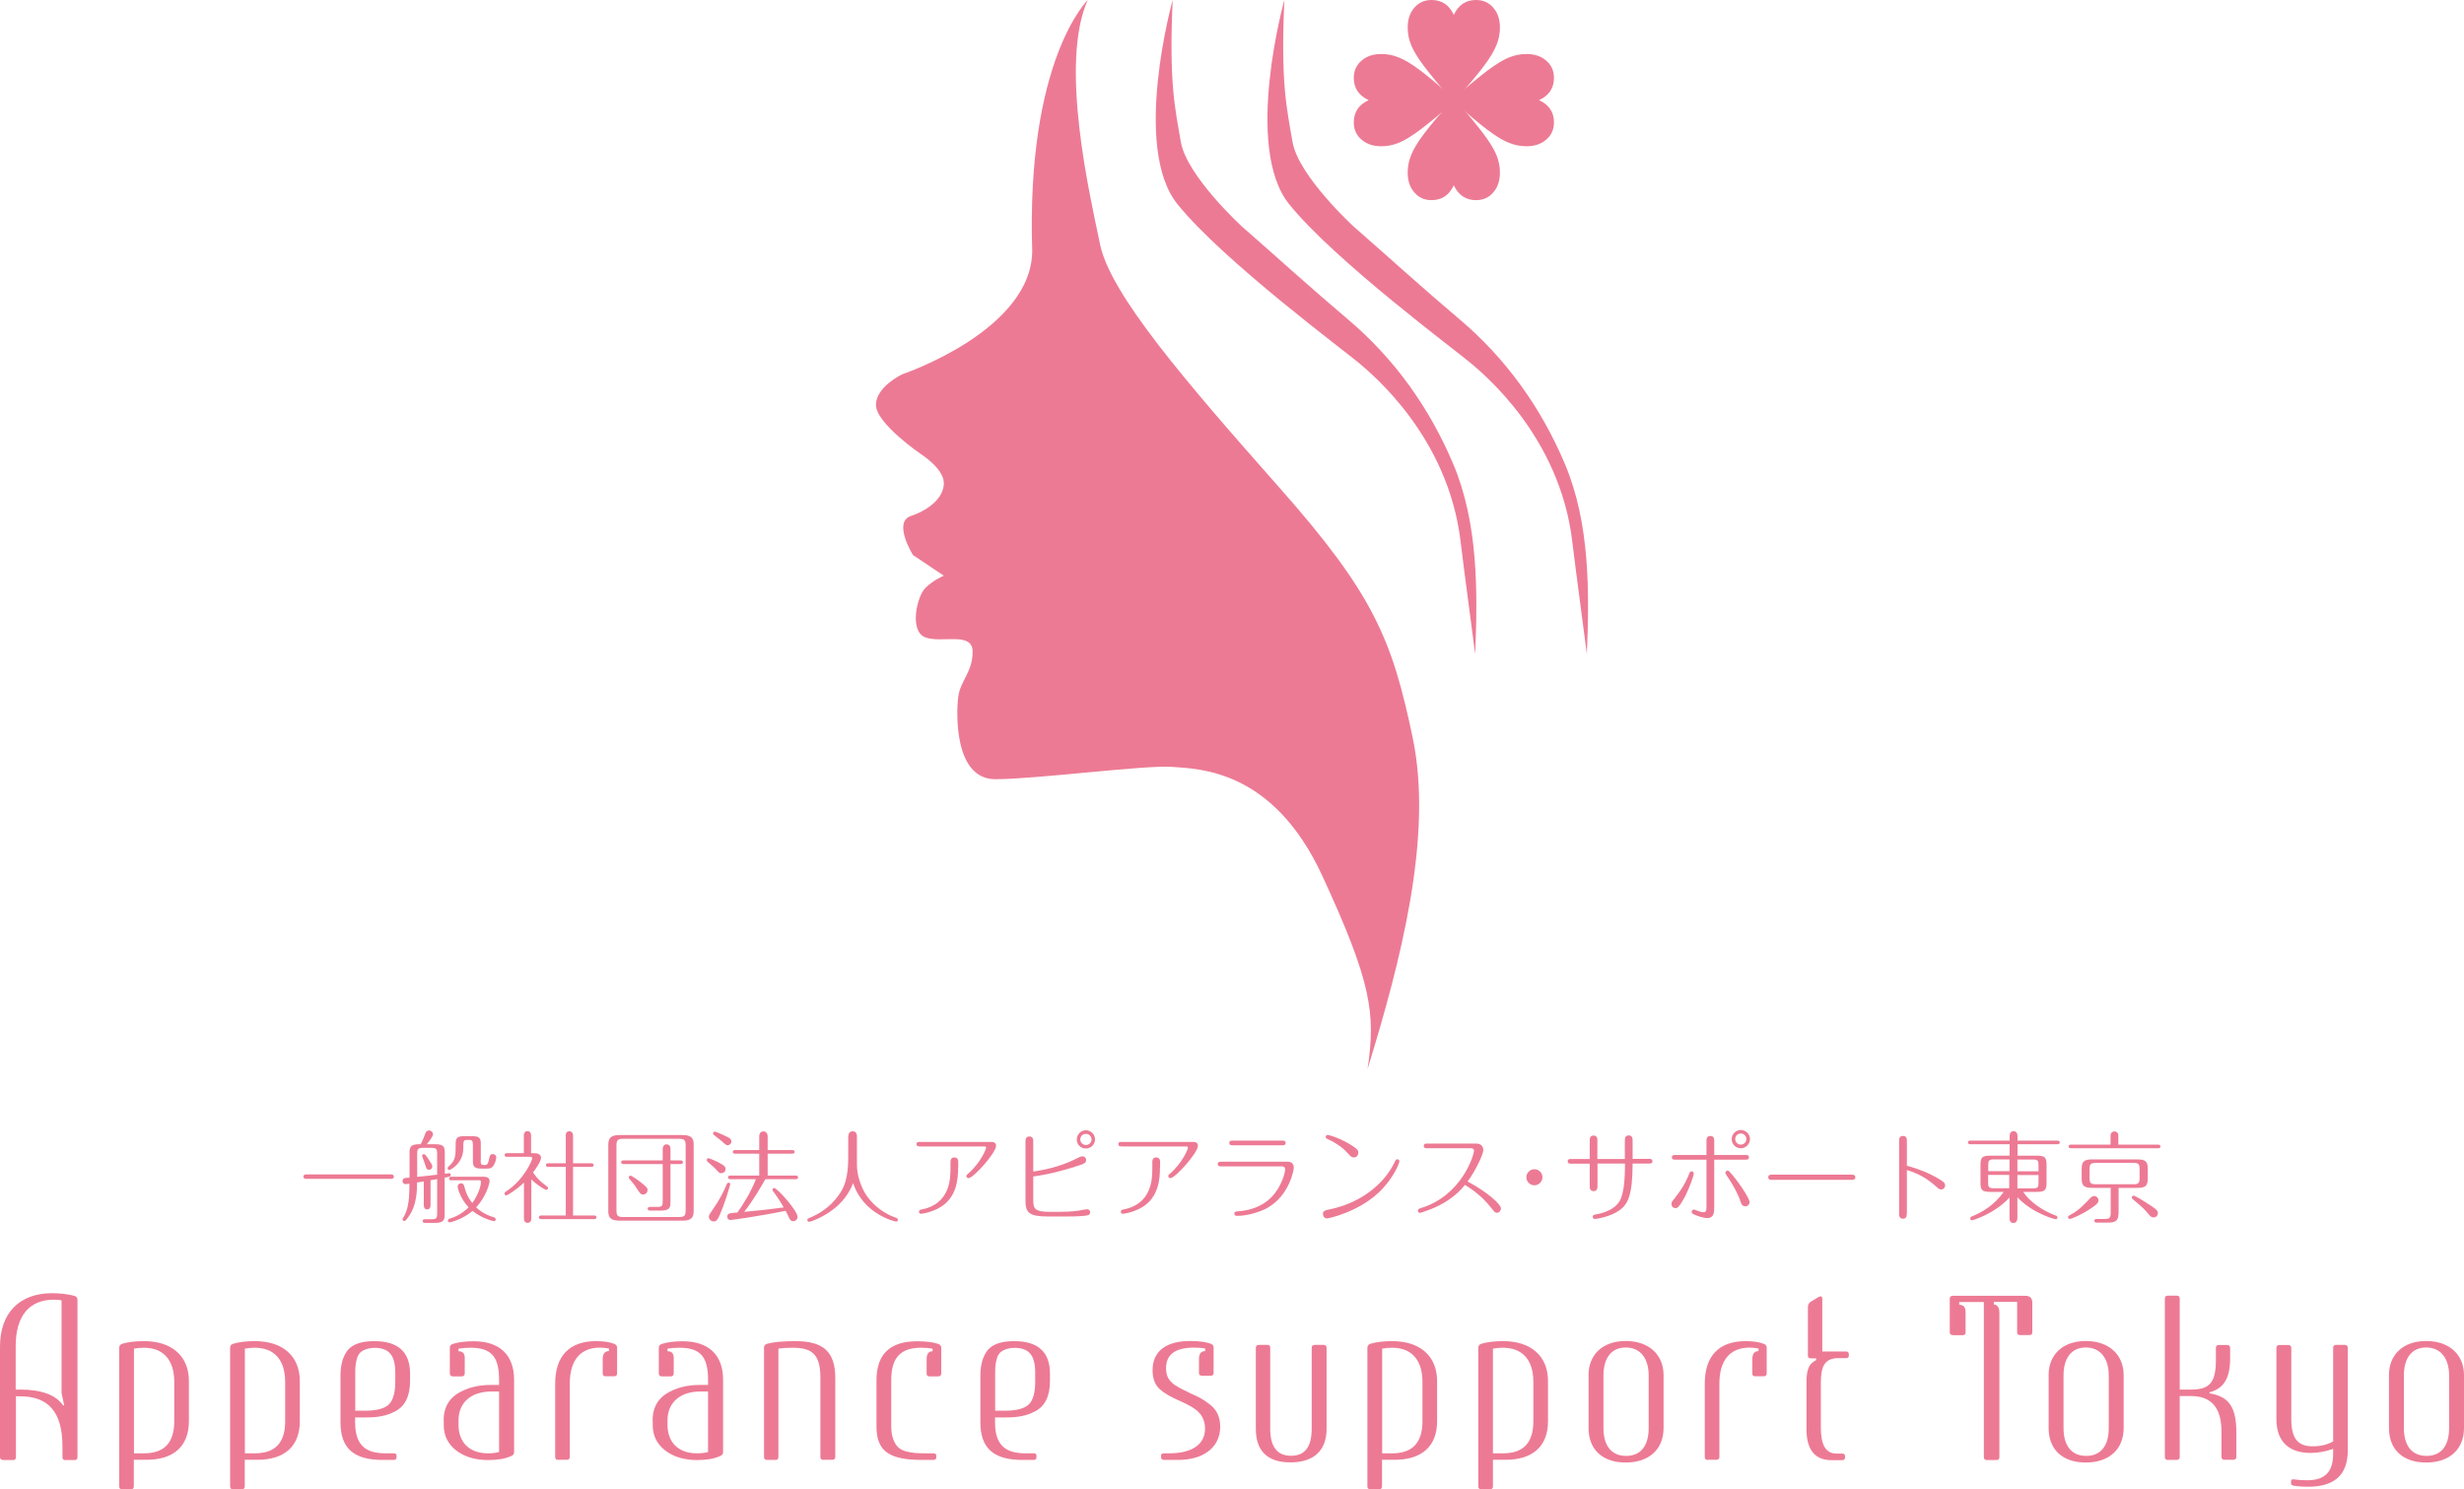 <?xml version="1.0" encoding="UTF-8"?><svg id="_レイヤー_2" xmlns="http://www.w3.org/2000/svg" viewBox="0 0 190.18 114.98"><defs><style>.cls-1{fill:#ed7a94;}</style></defs><g id="_レイヤー_1-2"><g><g><path class="cls-1" d="M.23,112.7c-.15,0-.23-.08-.23-.23v-8.51c0-2.62,1.51-4.13,4.02-4.13,.62,0,1.2,.07,1.71,.2,.16,.05,.25,.15,.25,.3v12.15c0,.15-.07,.23-.21,.23h-.74c-.15,0-.21-.08-.21-.23v-.84c0-2.77-1.21-3.85-3.26-3.85h-.33v4.69c0,.15-.07,.23-.21,.23H.23Zm.98-5.43h.34c1.66,0,2.76,.41,3.33,1.23l.07-.02-.2-.95v-7.15c-.15-.03-.34-.05-.59-.05-1.89,0-2.95,1.23-2.95,3.61v3.33Z"/><path class="cls-1" d="M9.2,104.04c0-.15,.08-.26,.25-.31,.43-.13,.98-.2,1.67-.2,2.15,0,3.46,1.16,3.46,3.08v3.1c0,1.92-1.16,2.98-3.28,2.98h-.97v2.05c0,.15-.08,.23-.23,.23h-.67c-.15,0-.23-.08-.23-.23v-10.71Zm1.13,8.15h.79c1.56,0,2.33-.82,2.33-2.48v-3.03c0-1.75-.89-2.64-2.34-2.64-.25,0-.51,.02-.77,.07v8.09Z"/><path class="cls-1" d="M17.76,104.04c0-.15,.08-.26,.25-.31,.43-.13,.98-.2,1.67-.2,2.15,0,3.46,1.16,3.46,3.08v3.1c0,1.92-1.16,2.98-3.28,2.98h-.97v2.05c0,.15-.08,.23-.23,.23h-.67c-.15,0-.23-.08-.23-.23v-10.71Zm1.13,8.15h.79c1.56,0,2.33-.82,2.33-2.48v-3.03c0-1.75-.89-2.64-2.34-2.64-.25,0-.51,.02-.77,.07v8.09Z"/><path class="cls-1" d="M27.41,109.42v.38c0,1.84,.89,2.39,2.35,2.39h.64c.15,0,.21,.07,.21,.21v.07c0,.15-.07,.23-.21,.23h-.87c-2.25,0-3.25-.92-3.25-2.9v-3.61c0-.82,.18-1.46,.54-1.94,.38-.48,1.07-.72,2.07-.72,1.84,0,2.76,.84,2.76,2.51v.59c0,1.16-.41,1.94-1.13,2.31-.72,.38-1.38,.48-2.31,.48h-.79Zm0-.52h.79c.85,0,1.44-.15,1.79-.46,.34-.31,.52-.92,.52-1.8v-.67c0-1.39-.52-1.92-1.59-1.92-.57,0-.97,.2-1.16,.41-.1,.12-.18,.28-.23,.49-.11,.41-.11,.66-.11,1.2v2.76Z"/><path class="cls-1" d="M34.24,109.65c0-.93,.36-1.62,1.07-2.07,.71-.44,1.57-.67,2.59-.67h.62v-.41c0-1.79-.62-2.46-2.21-2.46-.3,0-.61,.02-.92,.07v.2c.31,0,.48,.16,.48,.51v1.2c0,.15-.08,.23-.23,.23h-.69c-.15,0-.23-.08-.23-.23v-1.98c0-.15,.08-.25,.25-.3,.41-.13,.95-.2,1.59-.2,1.98,0,3.12,1.03,3.12,2.98v5.58c0,.15-.08,.25-.25,.31-.44,.2-1.02,.3-1.75,.3-1,0-1.84-.25-2.48-.75s-.95-1.16-.95-1.95v-.34Zm4.28,2.44v-4.67h-.62c-1.46,0-2.51,.79-2.51,2.23v.34c0,1.33,.82,2.2,2.26,2.2,.34,0,.62-.03,.87-.1Z"/><path class="cls-1" d="M43.08,112.7c-.15,0-.23-.08-.23-.23v-5.66c0-2.15,1.12-3.28,3.15-3.28,.59,0,1.05,.07,1.38,.2,.16,.05,.25,.15,.25,.3v1.98c0,.15-.07,.23-.21,.23h-.69c-.15,0-.21-.08-.21-.23v-1.07c0-.43,.16-.64,.48-.64v-.2c-.28-.05-.51-.07-.69-.07-1.51,0-2.33,.98-2.33,2.76v5.67c0,.15-.08,.23-.23,.23h-.66Z"/><path class="cls-1" d="M50.37,109.65c0-.93,.36-1.62,1.07-2.07,.71-.44,1.57-.67,2.59-.67h.62v-.41c0-1.79-.62-2.46-2.21-2.46-.3,0-.61,.02-.92,.07v.2c.31,0,.48,.16,.48,.51v1.2c0,.15-.08,.23-.23,.23h-.69c-.15,0-.23-.08-.23-.23v-1.98c0-.15,.08-.25,.25-.3,.41-.13,.95-.2,1.59-.2,1.98,0,3.12,1.03,3.12,2.98v5.58c0,.15-.08,.25-.25,.31-.44,.2-1.02,.3-1.75,.3-1,0-1.84-.25-2.48-.75s-.95-1.16-.95-1.95v-.34Zm4.28,2.44v-4.67h-.62c-1.46,0-2.51,.79-2.51,2.23v.34c0,1.33,.82,2.2,2.26,2.2,.34,0,.62-.03,.87-.1Z"/><path class="cls-1" d="M63.55,112.7c-.15,0-.23-.08-.23-.23v-6.12c0-1.77-.62-2.31-2.12-2.31-.43,0-.8,.02-1.12,.07v8.36c0,.15-.07,.23-.21,.23h-.67c-.15,0-.23-.08-.23-.23v-8.43c0-.15,.08-.26,.25-.31,.48-.13,1.2-.2,2.18-.2,2.15,0,3.07,.82,3.07,2.85v6.08c0,.15-.08,.23-.23,.23h-.69Z"/><path class="cls-1" d="M71.52,104.93c0-.41,.15-.62,.46-.62v-.2c-.28-.05-.57-.07-.89-.07-1.53,0-2.3,.72-2.3,2.48v3.62c0,.77,.25,1.3,.52,1.57,.15,.15,.34,.25,.61,.33,.52,.13,.84,.15,1.51,.15h.61c.15,0,.23,.07,.23,.21v.07c0,.15-.08,.23-.23,.23h-.85c-2.48,0-3.54-.62-3.54-2.57v-3.59c0-2,1.05-3,3.13-3,.71,0,1.25,.07,1.62,.2,.16,.05,.25,.16,.25,.31v1.97c0,.15-.08,.23-.23,.23h-.69c-.15,0-.21-.08-.21-.23v-1.08Z"/><path class="cls-1" d="M76.8,109.42v.38c0,1.84,.89,2.39,2.35,2.39h.64c.15,0,.21,.07,.21,.21v.07c0,.15-.07,.23-.21,.23h-.87c-2.25,0-3.25-.92-3.25-2.9v-3.61c0-.82,.18-1.46,.54-1.94,.38-.48,1.07-.72,2.07-.72,1.84,0,2.76,.84,2.76,2.51v.59c0,1.16-.41,1.94-1.13,2.31-.72,.38-1.38,.48-2.31,.48h-.79Zm0-.52h.79c.85,0,1.44-.15,1.79-.46s.52-.92,.52-1.8v-.67c0-1.39-.52-1.92-1.59-1.92-.57,0-.97,.2-1.16,.41-.1,.12-.18,.28-.23,.49-.11,.41-.11,.66-.11,1.2v2.76Z"/><path class="cls-1" d="M91.81,107.53c.72,.31,1.05,.48,1.57,.89,.54,.41,.8,.98,.8,1.72,0,1.53-1.21,2.56-3.26,2.56h-1.08c-.15,0-.23-.08-.23-.23v-.07c0-.15,.08-.21,.23-.21h.41c1.62,0,2.76-.59,2.76-1.92-.02-1.2-.87-1.61-1.72-2.02-.07-.03-.11-.05-.15-.07-.74-.31-1.3-.64-1.66-.97-.34-.33-.52-.8-.52-1.44,0-1.56,1.18-2.25,2.9-2.25,.67,0,1.2,.07,1.56,.2,.16,.05,.25,.15,.25,.3v1.97c0,.15-.08,.21-.23,.21h-.67c-.15,0-.23-.07-.23-.21v-1.07c0-.41,.16-.62,.48-.62v-.2c-.23-.05-.52-.07-.87-.07-1.43,0-2.15,.53-2.15,1.59,0,.97,.56,1.33,1.82,1.9Z"/><path class="cls-1" d="M96.93,110.3v-6.25c0-.15,.08-.23,.23-.23h.67c.15,0,.21,.08,.21,.23v6.25c0,1.39,.54,2.08,1.61,2.08s1.59-.69,1.59-2.08v-6.25c0-.15,.08-.23,.23-.23h.69c.15,0,.23,.08,.23,.23v6.25c0,1.64-.95,2.59-2.79,2.59s-2.67-.95-2.67-2.59Z"/><path class="cls-1" d="M105.54,104.04c0-.15,.08-.26,.25-.31,.43-.13,.98-.2,1.67-.2,2.15,0,3.46,1.16,3.46,3.08v3.1c0,1.92-1.16,2.98-3.28,2.98h-.97v2.05c0,.15-.08,.23-.23,.23h-.67c-.15,0-.23-.08-.23-.23v-10.71Zm1.13,8.15h.79c1.56,0,2.33-.82,2.33-2.48v-3.03c0-1.75-.89-2.64-2.34-2.64-.25,0-.51,.02-.77,.07v8.09Z"/><path class="cls-1" d="M114.1,104.04c0-.15,.08-.26,.25-.31,.43-.13,.98-.2,1.67-.2,2.15,0,3.46,1.16,3.46,3.08v3.1c0,1.92-1.16,2.98-3.28,2.98h-.97v2.05c0,.15-.08,.23-.23,.23h-.67c-.15,0-.23-.08-.23-.23v-10.71Zm1.13,8.15h.79c1.56,0,2.33-.82,2.33-2.48v-3.03c0-1.75-.89-2.64-2.35-2.64-.25,0-.51,.02-.77,.07v8.09Z"/><path class="cls-1" d="M122.61,106.14c0-1.51,1.03-2.62,2.87-2.62s2.92,1.11,2.92,2.62v4.1c0,1.62-1.1,2.66-2.92,2.66s-2.87-1.02-2.87-2.66v-4.1Zm4.64,4.1v-4.07c0-1.26-.61-2.15-1.77-2.15s-1.72,.89-1.72,2.15v4.07c0,1.33,.59,2.15,1.75,2.15s1.74-.82,1.74-2.15Z"/><path class="cls-1" d="M131.81,112.7c-.15,0-.23-.08-.23-.23v-5.66c0-2.15,1.11-3.28,3.15-3.28,.59,0,1.05,.07,1.38,.2,.16,.05,.25,.15,.25,.3v1.98c0,.15-.07,.23-.21,.23h-.69c-.15,0-.21-.08-.21-.23v-1.07c0-.43,.16-.64,.48-.64v-.2c-.28-.05-.51-.07-.69-.07-1.51,0-2.33,.98-2.33,2.76v5.67c0,.15-.08,.23-.23,.23h-.66Z"/><path class="cls-1" d="M139.54,100.89c0-.2,.1-.34,.28-.44l.57-.34c.15-.08,.26-.03,.26,.15v4.07h1.84c.15,0,.21,.08,.21,.23v.07c0,.15-.07,.21-.21,.21h-.57c-1.11,0-1.38,.66-1.38,1.89v3.51c0,1.31,.39,1.97,1.2,1.97h.44c.15,0,.23,.07,.23,.21v.07c0,.15-.08,.23-.23,.23h-.8c-1.3,0-1.95-.8-1.95-2.41v-3.57c0-1.12,.23-1.48,.75-1.75v-.13h-.41c-.15,0-.23-.07-.23-.21v-3.72Z"/><path class="cls-1" d="M150.72,103.06c-.15,0-.23-.07-.23-.21v-2.59c0-.15,.08-.23,.23-.23h5.61c.34,0,.53,.18,.53,.52v2.3c0,.15-.07,.21-.21,.21h-.75c-.15,0-.21-.07-.21-.21v-2.35h-1.8v.2c.28,.02,.43,.23,.43,.64v11.14c0,.15-.08,.23-.23,.23h-.74c-.15,0-.23-.08-.23-.23v-11.97h-1.9v.2c.38,.05,.49,.2,.49,.64v1.51c0,.15-.08,.21-.23,.21h-.74Z"/><path class="cls-1" d="M158.12,106.14c0-1.51,1.03-2.62,2.87-2.62s2.92,1.11,2.92,2.62v4.1c0,1.62-1.1,2.66-2.92,2.66s-2.87-1.02-2.87-2.66v-4.1Zm4.64,4.1v-4.07c0-1.26-.61-2.15-1.77-2.15s-1.72,.89-1.72,2.15v4.07c0,1.33,.59,2.15,1.75,2.15s1.74-.82,1.74-2.15Z"/><path class="cls-1" d="M168.24,107.78v4.69c0,.15-.08,.23-.23,.23h-.69c-.15,0-.23-.08-.23-.23v-12.22c0-.15,.08-.23,.23-.23h.69c.15,0,.23,.08,.23,.23v7.02h.87c1.43,0,1.92-.54,1.92-2.26v-.95c0-.15,.07-.23,.21-.23h.66c.15,0,.23,.08,.23,.23v.75c0,1.51-.43,2.36-1.59,2.67v.08c1.53,.25,2.07,1.1,2.07,3.05v1.85c0,.15-.08,.23-.23,.23h-.69c-.15,0-.23-.08-.23-.23v-1.97c0-1.82-.79-2.72-2.34-2.72h-.87Z"/><path class="cls-1" d="M180.08,111.85c-.62,.21-1.2,.31-1.74,.31-1.53,0-2.64-.74-2.64-2.62v-5.48c0-.15,.08-.23,.23-.23h.69c.15,0,.23,.08,.23,.23v5.49c0,1.57,.56,2.1,1.67,2.1,.61,0,1.13-.13,1.56-.38v-7.22c0-.15,.07-.23,.21-.23h.69c.15,0,.23,.08,.23,.23v7.92c0,1.87-1.02,2.8-3.05,2.8-.44,0-.82-.03-1.13-.08-.15-.03-.21-.1-.2-.21v-.1c0-.15,.07-.2,.2-.18,.33,.05,.67,.07,1.05,.07,1.26,0,2-.54,2-2.03v-.39Z"/><path class="cls-1" d="M184.39,106.14c0-1.51,1.03-2.62,2.87-2.62s2.92,1.11,2.92,2.62v4.1c0,1.62-1.1,2.66-2.92,2.66s-2.87-1.02-2.87-2.66v-4.1Zm4.64,4.1v-4.07c0-1.26-.61-2.15-1.77-2.15s-1.72,.89-1.72,2.15v4.07c0,1.33,.59,2.15,1.75,2.15s1.74-.82,1.74-2.15Z"/></g><g><path class="cls-1" d="M30.19,90.66c.08,0,.21,.03,.21,.17,0,.16-.14,.17-.21,.17h-6.56c-.08,0-.21-.02-.21-.17s.14-.17,.21-.17h6.56Z"/><path class="cls-1" d="M32.71,91.2c-.09,.02-.21,.04-.52,.08,0,.58-.03,1.52-.43,2.28-.05,.09-.4,.7-.55,.7-.09,0-.14-.08-.14-.13,0-.05,.02-.09,.05-.12,.34-.58,.48-1.14,.48-2.63-.05,0-.26,.03-.3,.03-.1,0-.23-.07-.23-.23,0-.07,.03-.23,.25-.25,.1,0,.23-.02,.29-.02v-1.94c0-.41,.09-.64,.73-.64h.13c.19-.37,.3-.67,.33-.76,.04-.12,.1-.3,.32-.3,.16,0,.3,.13,.3,.3s-.3,.54-.48,.76h.66c.62,0,.73,.19,.73,.64v1.64s.33-.05,.33-.05c.07,0,.13,.06,.13,.14,0,.12-.05,.13-.47,.21v2.8c0,.37,0,.69-.7,.69h-.79c-.08,0-.21,0-.21-.14s.13-.14,.21-.14h.47c.38,0,.44-.09,.44-.44v-2.66l-.51,.09v1.93c0,.05,0,.32-.26,.32-.23,0-.26-.21-.26-.32v-1.84Zm-.52-.35c.76-.07,.84-.09,1.55-.17v-1.63c0-.34-.05-.44-.44-.44h-.66c-.37,0-.44,.09-.44,.44v1.8Zm.86-1.39c.1,.15,.32,.45,.32,.58,0,.15-.12,.26-.25,.26-.19,0-.21-.09-.33-.47-.09-.27-.11-.32-.19-.52,0-.02-.02-.05-.02-.08,0-.08,.07-.14,.14-.14,.09,0,.25,.23,.34,.37Zm4.05,.09c0,.29,.02,.38,.23,.38h.16c.12,0,.22-.17,.27-.51,.03-.18,.07-.33,.28-.33,.09,0,.26,.06,.26,.26,0,.11-.04,.29-.12,.46-.16,.35-.31,.4-.58,.4h-.45c-.44,0-.65-.09-.65-.54v-1.28c0-.29-.05-.39-.26-.39h-.22c-.21,0-.26,.09-.26,.39v.24c0,1.2-1.01,1.69-1.08,1.69-.09,0-.13-.07-.13-.15,0-.05,.02-.07,.07-.12,.52-.44,.55-.79,.55-1.6v-.2c0-.46,.22-.54,.64-.54h.65c.44,0,.65,.09,.65,.54v1.29Zm-2.27,1.57c-.06,0-.17-.02-.17-.14,0-.13,.12-.14,.17-.14h2.47c.2,0,.49,.03,.49,.34,0,.17-.26,1.2-1.04,2.02,.53,.51,1.1,.69,1.37,.77,.05,.02,.14,.05,.14,.16,0,.09-.07,.14-.14,.14-.04,0-.89-.19-1.65-.79-.77,.66-1.69,.88-1.77,.88-.07,0-.13-.05-.13-.14,0-.1,.09-.13,.15-.15,.28-.09,.83-.26,1.45-.87-.65-.67-.85-1.5-.85-1.59,0-.1,.08-.26,.26-.26s.23,.13,.25,.22c.12,.44,.23,.79,.62,1.3,.34-.45,.67-1.2,.67-1.64,0-.09-.05-.12-.14-.12h-2.15Z"/><path class="cls-1" d="M41.25,89.02c.51,0,.51,.33,.51,.37,0,.29-.54,1.02-.62,1.12,.12,.17,.38,.56,.86,.91,.26,.19,.3,.23,.3,.3,0,.08-.06,.13-.13,.13-.11,0-.72-.36-1.16-.81v3.01c0,.06,0,.35-.29,.35-.25,0-.28-.23-.28-.35v-2.76c-.51,.5-1.26,.99-1.37,.99-.07,0-.13-.06-.13-.14,0-.09,.06-.12,.11-.16,1.41-.9,2.03-2.44,2.03-2.55,0-.13-.09-.13-.19-.13h-1.73c-.09,0-.21,0-.21-.14s.13-.14,.21-.14h1.27v-1.35c0-.06,0-.35,.28-.35,.26,0,.28,.25,.28,.35v1.35h.26Zm2.41-1.35c0-.11,.03-.34,.28-.34,.26,0,.29,.23,.29,.34v2.13h1.42c.06,0,.17,.02,.17,.14s-.12,.14-.17,.14h-1.42v3.75h1.64c.05,0,.17,.02,.17,.14,0,.13-.12,.14-.17,.14h-4.1c-.06,0-.18-.02-.18-.14s.12-.14,.18-.14h1.9v-3.75h-1.36c-.05,0-.17-.02-.17-.14s.12-.14,.17-.14h1.36v-2.13Z"/><path class="cls-1" d="M53.54,93.45c0,.46-.1,.78-.85,.78h-4.88c-.83,0-.86-.41-.86-.78v-5.05c0-.46,.11-.78,.86-.78h4.88c.83,0,.85,.42,.85,.78v5.05Zm-.62-4.99c0-.45-.07-.55-.55-.55h-4.24c-.46,0-.55,.09-.55,.55v4.94c0,.45,.08,.55,.55,.55h4.24c.47,0,.55-.09,.55-.55v-4.94Zm-1.77,.25c0-.11,.03-.37,.3-.37,.3,0,.3,.3,.3,.37v.87h.79c.06,0,.17,.02,.17,.14,0,.13-.12,.14-.17,.14h-.79v2.9c0,.37,0,.69-.7,.69h-.85c-.08,0-.21,0-.21-.13,0-.15,.12-.15,.21-.15h.51c.4,0,.44-.09,.44-.44v-2.87h-3.04c-.06,0-.17-.02-.17-.14s.12-.14,.17-.14h3.04v-.87Zm-1.58,2.65c.38,.31,.41,.37,.41,.51,0,.19-.16,.34-.34,.34s-.21-.04-.51-.49c-.16-.26-.22-.32-.56-.73-.02-.03-.04-.05-.04-.09,0-.08,.05-.14,.14-.14,.09,0,.57,.33,.9,.6Z"/><path class="cls-1" d="M55.67,90.57c-.13,0-.19-.06-.34-.23-.16-.19-.47-.44-.73-.67-.03-.03-.05-.07-.05-.12,0-.08,.05-.14,.13-.14s.5,.19,.67,.27c.61,.3,.65,.41,.65,.57s-.12,.31-.32,.31Zm.69,.86s-.24,.9-.55,1.72c-.39,1.04-.5,1.14-.73,1.14-.19,0-.37-.16-.37-.37,0-.12,.1-.26,.33-.59,.51-.72,.81-1.34,1.04-1.88,.04-.09,.06-.15,.16-.15,.08,0,.13,.07,.13,.13Zm-.2-3.02c-.1,0-.14-.03-.47-.33-.1-.09-.39-.3-.58-.46-.05-.04-.07-.08-.07-.12,0-.08,.05-.14,.14-.14,.07,0,.62,.23,.86,.36,.26,.12,.41,.2,.41,.4,0,.16-.13,.29-.3,.29Zm.21,2.62c-.06,0-.18-.02-.18-.14,0-.13,.12-.14,.18-.14h2.23v-1.69h-1.87c-.05,0-.17-.02-.17-.14,0-.13,.12-.14,.17-.14h1.87v-1.04c0-.06,0-.4,.32-.4s.33,.33,.33,.4v1.04h1.91c.05,0,.17,.02,.17,.14s-.12,.14-.17,.14h-1.91v1.69h2.18c.06,0,.17,.02,.17,.14s-.12,.14-.17,.14h-2.36c-.23,.4-.84,1.51-1.63,2.52,1.44-.13,1.8-.18,3.05-.34-.19-.33-.4-.69-.79-1.21-.03-.05-.08-.09-.08-.15,0-.08,.06-.14,.14-.14,.22,0,1.8,1.75,1.8,2.23,0,.17-.15,.33-.33,.33-.16,0-.23-.06-.32-.25-.12-.27-.21-.42-.27-.55-2.27,.46-4.2,.71-4.26,.71-.15,0-.25-.12-.25-.26,0-.12,.06-.22,.22-.26,.11-.02,.49-.05,.57-.06,.38-.55,1.01-1.49,1.42-2.57h-1.97Z"/><path class="cls-1" d="M65.48,87.73c0-.13,.04-.4,.33-.4,.33,0,.33,.33,.33,.4v2.2c0,.75,.3,1.72,.75,2.37,.55,.8,1.42,1.43,2.28,1.71,.05,.02,.13,.05,.13,.16,0,.04-.02,.13-.14,.13-.05,0-2.52-.54-3.31-2.97-.44,1.1-1.14,1.85-2.2,2.47-.61,.36-1.14,.52-1.2,.52s-.14-.05-.14-.14c0-.09,.09-.12,.14-.15,1.64-.67,2.33-1.78,2.58-2.25,.12-.25,.44-.88,.44-2.41v-1.64Z"/><path class="cls-1" d="M76.48,88.15c.11,0,.4,0,.4,.3,0,.54-1.75,2.5-2.13,2.5-.07,0-.16-.06-.16-.16,0-.08,.05-.12,.1-.16,.97-.83,1.42-1.9,1.42-2.04,0-.09-.09-.09-.19-.09h-4.92c-.1,0-.26,0-.26-.18s.16-.17,.26-.17h5.47Zm-2.53,1.99c0,.85-.09,2.28-1.37,3.05-.75,.44-1.47,.51-1.49,.51-.15,0-.16-.13-.16-.16,0-.14,.12-.16,.23-.18,2.19-.43,2.2-2.41,2.2-3.18v-.44c0-.12,0-.39,.3-.39s.3,.27,.3,.38v.4Z"/><path class="cls-1" d="M79.75,92.68c0,.65,.17,.87,1.28,.87h.67c.44,0,.99-.02,1.46-.08,.15-.02,.64-.12,.75-.12,.16,0,.23,.12,.23,.23,0,.22-.16,.25-.49,.28-.52,.05-1,.05-1.85,.05h-.89c-1.49,0-1.76-.3-1.76-1.23v-4.56c0-.12,0-.39,.3-.39s.3,.27,.3,.37v2.34c.68-.1,1.99-.33,3.29-.98,.25-.12,.39-.2,.5-.2,.16,0,.29,.12,.29,.28,0,.25-.16,.31-.84,.52-.31,.1-1.74,.56-3.24,.76v1.86Zm4.77-4.72c0,.37-.31,.7-.71,.7s-.7-.31-.7-.7,.33-.71,.7-.71,.71,.31,.71,.71Zm-1.14,0c0,.23,.19,.43,.43,.43s.44-.19,.44-.43-.2-.43-.44-.43-.43,.18-.43,.43Z"/><path class="cls-1" d="M92.06,88.15c.11,0,.4,0,.4,.3,0,.54-1.75,2.5-2.13,2.5-.07,0-.16-.06-.16-.16,0-.08,.05-.12,.1-.16,.97-.83,1.42-1.9,1.42-2.04,0-.09-.09-.09-.19-.09h-4.92c-.1,0-.26,0-.26-.18s.16-.17,.26-.17h5.47Zm-2.53,1.99c0,.85-.09,2.28-1.37,3.05-.75,.44-1.47,.51-1.49,.51-.15,0-.16-.13-.16-.16,0-.14,.12-.16,.23-.18,2.19-.43,2.2-2.41,2.2-3.18v-.44c0-.12,0-.39,.3-.39s.3,.27,.3,.38v.4Z"/><path class="cls-1" d="M99.4,89.68c.3,0,.46,.18,.46,.46,0,.2-.34,2.09-1.96,3.06-.65,.39-1.7,.66-2.39,.66-.17,0-.24-.05-.24-.18,0-.16,.12-.16,.48-.19,.69-.07,1.66-.32,2.4-1.09,.78-.81,1.04-1.89,1.04-2.1,0-.26-.17-.26-.25-.26h-4.69c-.09,0-.26,0-.26-.18s.16-.18,.26-.18h5.15Zm-.43-1.63c.1,0,.26,0,.26,.18s-.16,.18-.26,.18h-3.83c-.09,0-.26,0-.26-.18s.16-.18,.26-.18h3.83Z"/><path class="cls-1" d="M102.65,93.35c2.41-.49,4.17-1.98,4.94-3.53,.15-.3,.16-.33,.26-.33,.1,0,.16,.09,.16,.16,0,.12-.45,1.34-1.62,2.43-1.63,1.52-3.88,1.98-3.96,1.98-.23,0-.32-.2-.32-.36,0-.24,.2-.28,.55-.35Zm1.38-4.32c-.33-.37-.82-.76-1.56-1.1-.06-.03-.15-.06-.15-.16,0-.09,.08-.16,.16-.16,.03,0,.73,.16,1.57,.64,.78,.45,.79,.58,.79,.74,0,.21-.16,.36-.33,.36-.19,0-.24-.05-.47-.32Z"/><path class="cls-1" d="M110.15,88.64c-.1,0-.26,0-.26-.18s.16-.18,.26-.18h3.82c.44,0,.52,.37,.52,.48,0,.44-.8,1.92-1.22,2.45,1.5,.78,2.58,1.76,2.58,2.07,0,.11-.08,.34-.32,.34-.14,0-.17-.05-.46-.41-.72-.93-1.64-1.52-2-1.74-.72,.9-1.7,1.53-2.78,1.93-.14,.05-.62,.23-.69,.23-.09,0-.16-.07-.16-.17,0-.12,.09-.16,.26-.21,3.15-.98,4.07-4.11,4.07-4.42,0-.08-.04-.19-.24-.19h-3.39Z"/><path class="cls-1" d="M119.05,90.88c0,.34-.28,.62-.62,.62s-.62-.28-.62-.62,.28-.62,.62-.62,.62,.27,.62,.62Z"/><path class="cls-1" d="M125.41,89.46v-1.42c0-.12,0-.39,.3-.39s.3,.27,.3,.38v1.43h1.27c.09,0,.26,0,.26,.18s-.16,.18-.26,.18h-1.27c0,2.53-.4,3.16-1,3.6-.73,.53-1.83,.68-1.92,.68-.06,0-.16-.05-.16-.17,0-.14,.09-.16,.34-.2,.5-.09,1.54-.4,1.85-1.25,.19-.54,.3-1.21,.3-2.66h-2.12v1.74c0,.12,0,.39-.3,.39s-.3-.27-.3-.38v-1.74h-1.44c-.09,0-.26,0-.26-.18s.16-.18,.26-.18h1.44v-1.42c0-.12,0-.39,.29-.39,.3,0,.3,.27,.3,.38v1.43h2.12Z"/><path class="cls-1" d="M129.29,92.45c.71-.86,1.03-1.68,1.06-1.78,.08-.19,.1-.25,.21-.25,.08,0,.17,.06,.17,.18,0,.14-.3,1.04-.69,1.79-.47,.87-.59,.87-.73,.87-.22,0-.3-.19-.3-.33,0-.12,0-.12,.29-.48Zm3.02,.72c0,.39,0,.86-.54,.86-.32,0-.81-.18-1.04-.29-.07-.03-.16-.08-.16-.19,0-.12,.1-.18,.16-.18,.05,0,.12,.03,.27,.09,.12,.05,.35,.12,.47,.12,.23,0,.24-.16,.24-.45v-3.61h-2.41c-.1,0-.26,0-.26-.18s.16-.18,.26-.18h2.41v-1.08c0-.12,0-.39,.3-.39s.3,.27,.3,.37v1.1h2.42c.09,0,.26,0,.26,.18s-.16,.18-.26,.18h-2.42v3.64Zm2-.51c-.05-.14-.35-.93-1.04-1.92-.09-.13-.1-.15-.1-.2,0-.09,.08-.17,.17-.17,.1,0,.13,.04,.41,.38,.65,.78,1.29,1.82,1.29,2.04,0,.18-.14,.33-.29,.33-.28,0-.33-.12-.45-.46Zm.76-4.73c0,.38-.31,.71-.71,.71s-.7-.32-.7-.71,.33-.7,.7-.7,.71,.31,.71,.7Zm-1.14,0c0,.24,.19,.43,.43,.43s.43-.19,.43-.43-.19-.43-.43-.43-.43,.19-.43,.43Z"/><path class="cls-1" d="M142.95,90.68c.06,0,.25,0,.25,.2s-.19,.2-.26,.2h-6.2c-.07,0-.26,0-.26-.2s.18-.2,.25-.2h6.21Z"/><path class="cls-1" d="M147.17,93.69c0,.12,0,.39-.29,.39-.3,0-.3-.27-.3-.38v-5.62c0-.12,0-.39,.3-.39s.3,.27,.3,.38v1.92c.86,.23,1.68,.55,2.44,1,.4,.24,.51,.33,.51,.52,0,.17-.12,.31-.3,.31-.15,0-.23-.08-.39-.22-.68-.62-1.36-1-2.26-1.28v3.36Z"/><path class="cls-1" d="M156.16,92.01c.49,.76,1.49,1.45,2.5,1.82,.07,.02,.14,.05,.14,.16,0,.07-.05,.13-.13,.13-.09,0-1.77-.44-2.96-1.69v1.58c0,.16-.06,.4-.31,.4s-.3-.22-.3-.4v-1.57c-1.12,1.24-2.8,1.76-2.9,1.76-.07,0-.13-.05-.13-.14,0-.1,.07-.13,.13-.16,.75-.3,1.72-.85,2.45-1.89h-.97c-.67,0-.82-.1-.82-.71v-1.38c0-.6,.14-.71,.82-.71h1.43v-.88h-3.04c-.05,0-.18-.02-.18-.14s.12-.14,.18-.14h3.04v-.33c0-.16,.05-.4,.3-.4s.31,.22,.31,.4v.33h3.09c.05,0,.17,.02,.17,.14s-.11,.14-.17,.14h-3.09v.88h1.42c.67,0,.82,.1,.82,.71v1.38c0,.6-.14,.71-.82,.71h-.97Zm-1.07-2.51h-1.19c-.4,0-.44,.1-.44,.44v.47h1.64v-.92Zm0,1.2h-1.64v.59c0,.34,.05,.44,.44,.44h1.19v-1.04Zm.62-.28h1.63v-.47c0-.34-.04-.44-.44-.44h-1.19v.92Zm0,1.32h1.19c.4,0,.44-.1,.44-.44v-.59h-1.63v1.04Z"/><path class="cls-1" d="M161.97,92.67c0,.21-.23,.37-.55,.59-.74,.51-1.56,.84-1.67,.84-.07,0-.13-.07-.13-.14,0-.09,.07-.12,.16-.17,.62-.31,1.11-.82,1.57-1.32,.09-.1,.2-.14,.29-.14,.17,0,.33,.15,.33,.34Zm.93-4.31v-.69c0-.25,.18-.33,.3-.33,.09,0,.3,.05,.3,.33v.69h3.08s.17,0,.17,.14-.12,.14-.17,.14h-6.75s-.17,0-.17-.14c0-.12,.12-.14,.17-.14h3.06Zm.61,5.34c0,.59-.3,.68-.83,.68h-.82c-.08,0-.21,0-.21-.14s.12-.14,.21-.14h.55c.43,0,.5-.09,.5-.5v-1.9h-1.4c-.69,0-.84-.19-.84-.72v-.76c0-.6,.24-.72,.84-.72h3.43c.69,0,.83,.19,.83,.72v.76c0,.61-.23,.72-.83,.72h-1.42v2Zm1.63-3.43c0-.42-.07-.5-.5-.5h-2.85c-.42,0-.51,.08-.51,.5v.65c0,.41,.08,.5,.51,.5h2.85c.42,0,.5-.08,.5-.5v-.65Zm.87,2.8c.45,.31,.54,.4,.54,.58s-.13,.33-.33,.33c-.17,0-.26-.1-.34-.2-.37-.46-.65-.69-1.28-1.22-.03-.02-.06-.07-.06-.11,0-.07,.05-.15,.14-.15,.11,0,.89,.47,1.33,.78Z"/></g><g><path class="cls-1" d="M83.96,0s-4.76,4.6-4.29,19.36c-.03,6.16-10,9.52-10,9.52,0,0-2.06,.95-2.06,2.38s3.49,3.81,3.49,3.81c0,0,1.75,1.11,1.75,2.22s-1.11,2.06-2.54,2.54,.16,3.02,.16,3.02l2.38,1.59s-.79,.32-1.43,.95-1.27,3.33,0,3.81,3.65-.48,3.65,1.11-.95,2.22-1.11,3.49-.32,6.35,2.86,6.35,11.59-1.11,13.65-.95,7.78,.16,11.59,8.41,4.13,10.63,3.49,14.92c2.54-8.25,5.08-17.94,3.49-25.56-1.59-7.62-3.02-11.11-10.32-19.36-7.3-8.25-13.02-14.92-13.81-18.73s-3.17-13.97-.95-18.89Z"/><path class="cls-1" d="M90.51,0s-3.17,11.36,.37,15.76,13.14,11.5,14.08,12.32,6.79,5.59,7.77,13.69c.35,2.91,.76,5.81,1.13,8.72,.2-4.86,.23-10.1-1.69-14.66-1.83-4.34-4.55-8.16-8.16-11.2-2.76-2.33-5.44-4.77-8.16-7.15,0,0-4.26-3.9-4.71-6.53s-.92-4.52-.63-10.94Z"/><path class="cls-1" d="M99.13,0s-3.17,11.36,.37,15.76c3.54,4.4,13.14,11.5,14.08,12.32s6.79,5.59,7.77,13.69c.35,2.91,.76,5.81,1.13,8.72,.2-4.86,.23-10.1-1.69-14.66-1.83-4.34-4.55-8.16-8.16-11.2-2.76-2.33-5.44-4.77-8.16-7.15,0,0-4.26-3.9-4.71-6.53s-.92-4.52-.63-10.94Z"/><g><g><path class="cls-1" d="M110.49,0c.79,0,1.36,.38,1.71,1.13h.02c.35-.75,.92-1.13,1.71-1.13,.55,0,.99,.2,1.33,.6,.34,.39,.51,.9,.51,1.52,0,.47-.09,.92-.26,1.34-.17,.44-.5,1.01-1.02,1.69-.25,.33-.55,.71-.91,1.13s-.77,.9-1.25,1.44c-.08,.08-.17,.08-.25,0-.48-.53-.89-1.01-1.24-1.44s-.65-.8-.9-1.13c-.51-.68-.85-1.24-1.03-1.69-.17-.42-.26-.87-.26-1.34,0-.62,.17-1.13,.51-1.52,.34-.4,.78-.6,1.33-.6Z"/><path class="cls-1" d="M113.93,15.45c-.79,0-1.36-.38-1.71-1.13h-.02c-.35,.75-.92,1.13-1.71,1.13-.55,0-.99-.2-1.33-.6-.34-.39-.51-.9-.51-1.52,0-.47,.09-.92,.26-1.34,.17-.44,.5-1.01,1.02-1.69,.25-.33,.55-.71,.91-1.13s.77-.9,1.25-1.44c.08-.08,.17-.08,.25,0,.48,.53,.89,1.01,1.24,1.44s.65,.8,.9,1.13c.51,.68,.85,1.24,1.03,1.69,.17,.42,.26,.87,.26,1.34,0,.62-.17,1.13-.51,1.52-.34,.4-.78,.6-1.33,.6Z"/></g><g><path class="cls-1" d="M104.49,9.45c0-.79,.38-1.36,1.13-1.71v-.02c-.75-.35-1.13-.92-1.13-1.71,0-.55,.2-.99,.6-1.33,.39-.34,.9-.51,1.52-.51,.47,0,.92,.09,1.34,.26,.44,.17,1.01,.5,1.69,1.02,.33,.25,.71,.55,1.13,.91s.9,.77,1.44,1.25c.08,.08,.08,.17,0,.25-.53,.48-1.01,.89-1.44,1.24s-.8,.65-1.13,.9c-.68,.51-1.24,.85-1.69,1.03-.42,.17-.87,.26-1.34,.26-.62,0-1.13-.17-1.52-.51-.4-.34-.6-.78-.6-1.33Z"/><path class="cls-1" d="M119.94,6.01c0,.79-.38,1.36-1.13,1.71v.02c.75,.35,1.13,.92,1.13,1.71,0,.55-.2,.99-.6,1.33-.39,.34-.9,.51-1.52,.51-.47,0-.92-.09-1.34-.26-.44-.17-1.01-.5-1.69-1.02-.33-.25-.71-.55-1.13-.91s-.9-.77-1.44-1.25c-.08-.08-.08-.17,0-.25,.53-.48,1.01-.89,1.44-1.24s.8-.65,1.13-.9c.68-.51,1.24-.85,1.69-1.03,.42-.17,.87-.26,1.34-.26,.62,0,1.13,.17,1.52,.51,.4,.34,.6,.78,.6,1.33Z"/></g></g></g></g></g></svg>
